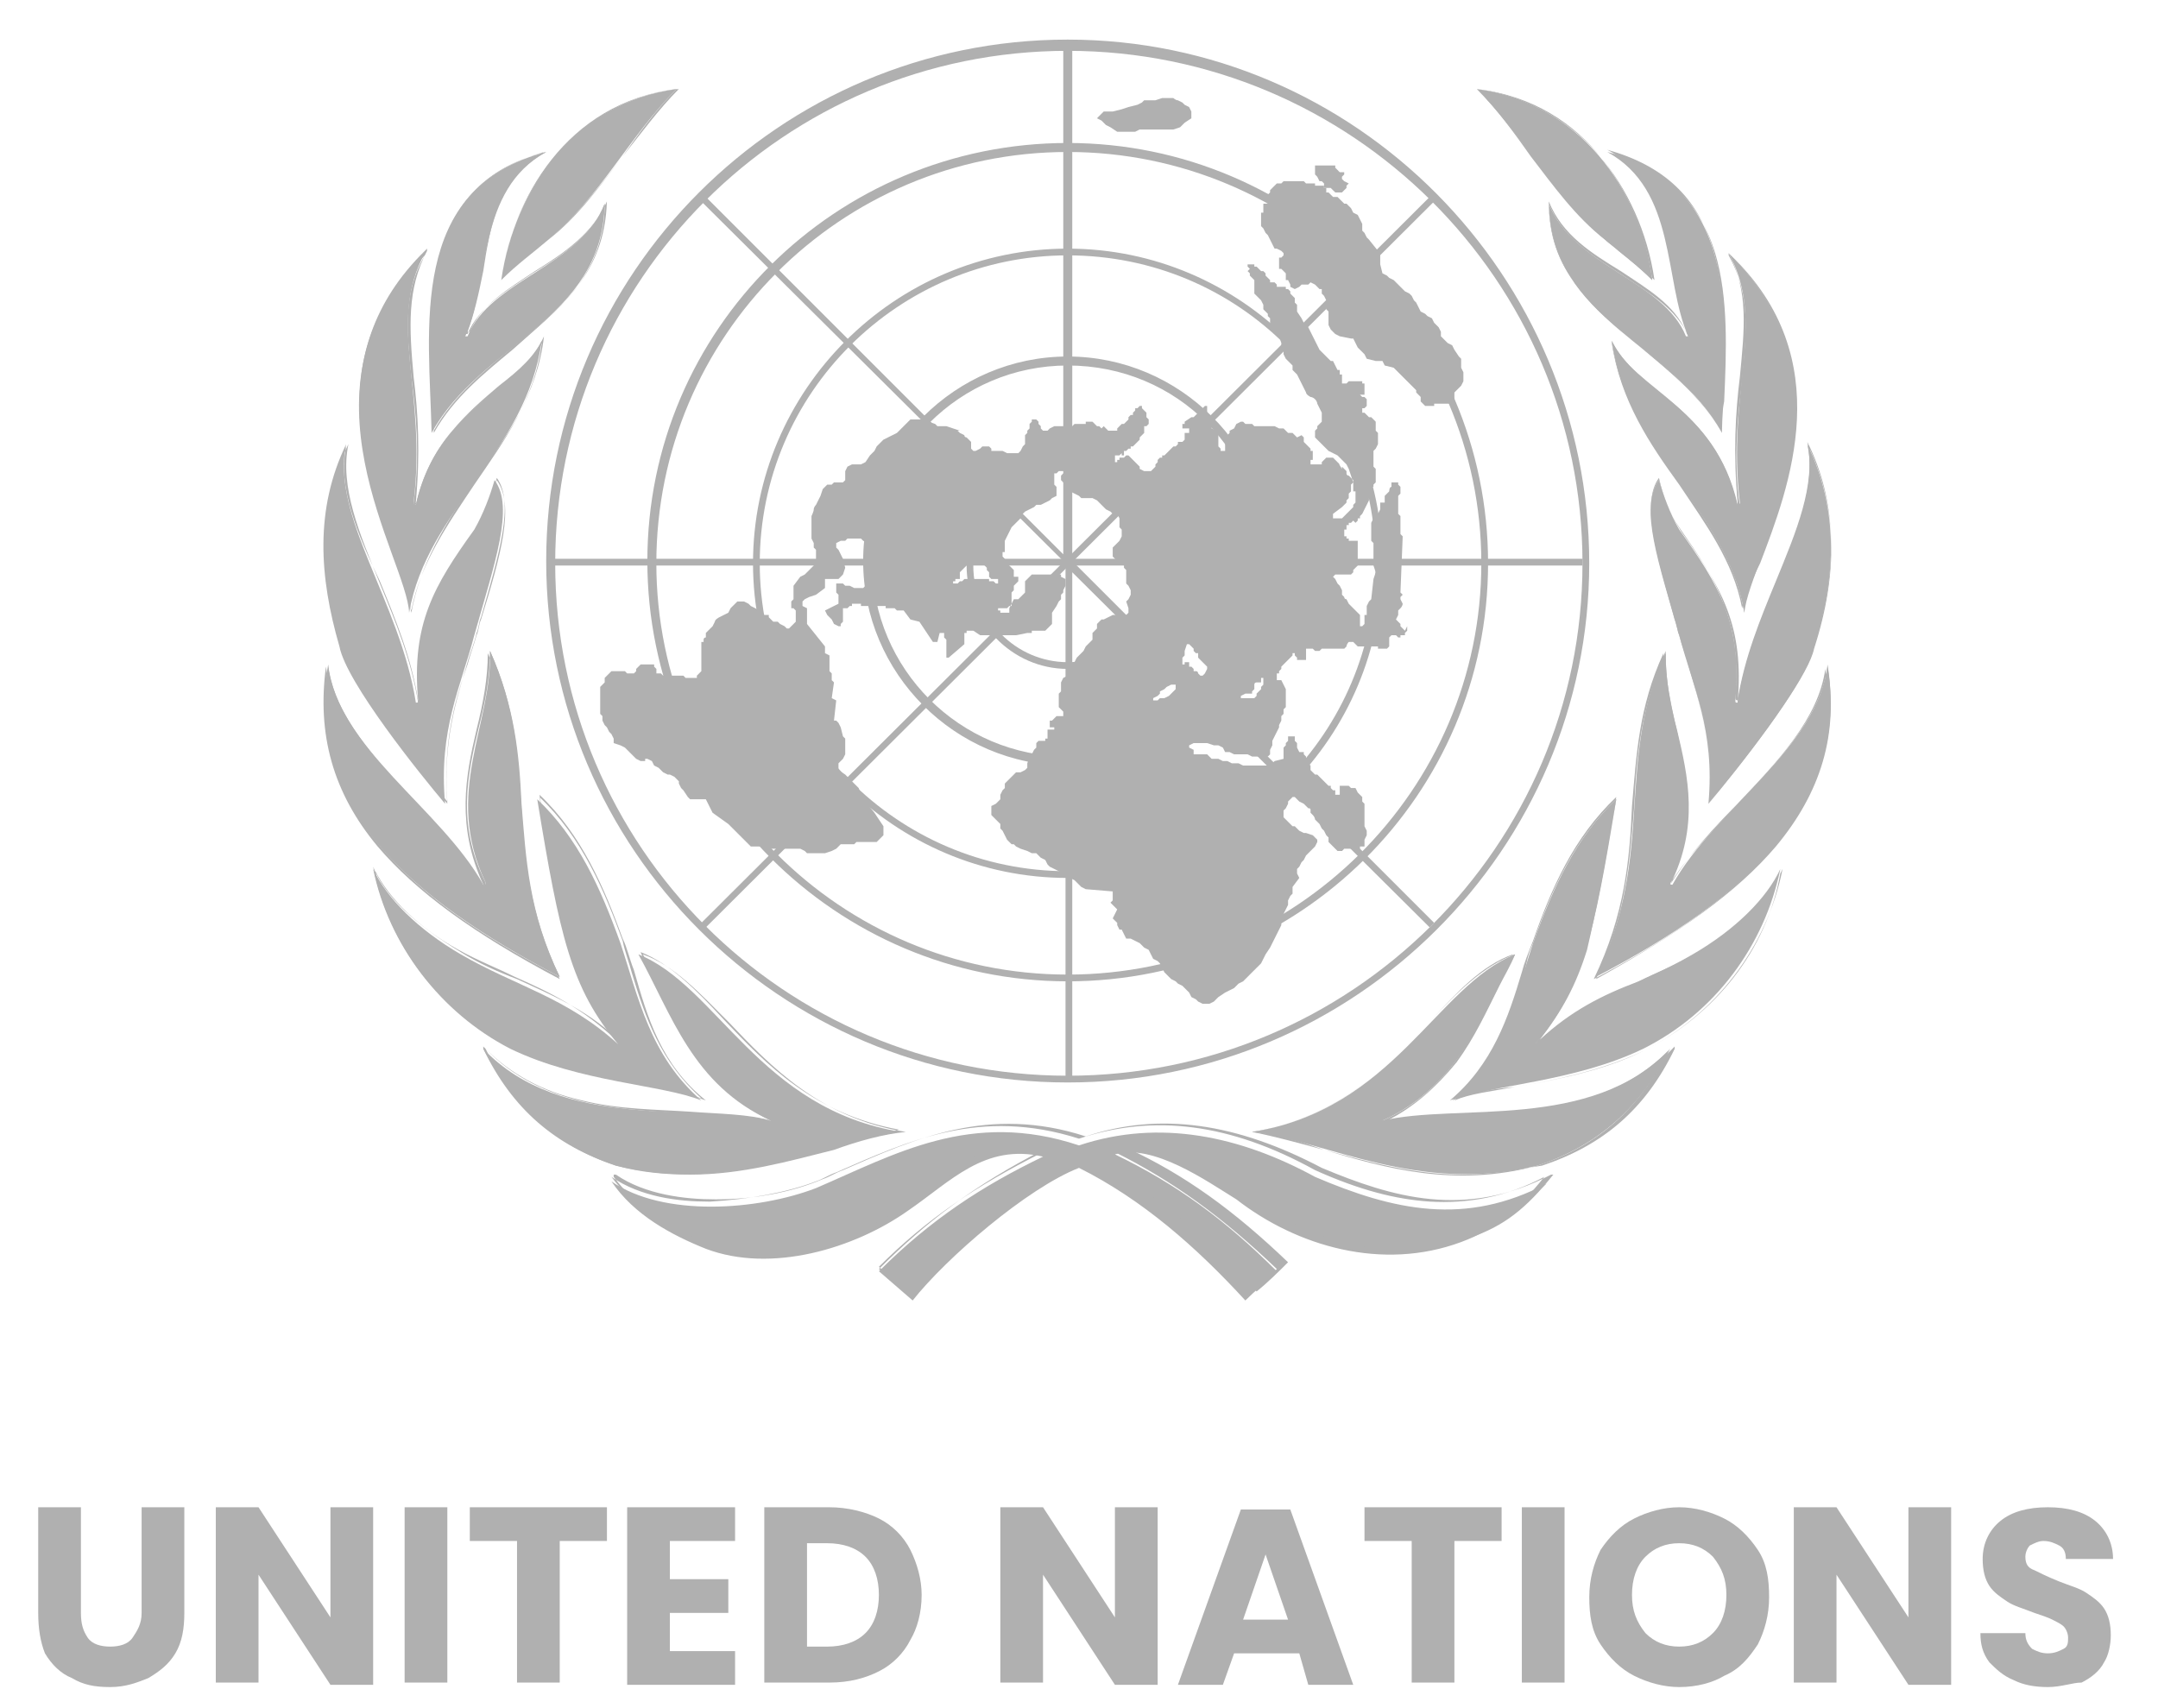 <svg width="48" height="38" viewBox="0 0 48 38" fill="none" xmlns="http://www.w3.org/2000/svg">
<g clip-path="url(#clip0_487_1845)">
<path fill-rule="evenodd" clip-rule="evenodd" d="M15.049 1.981C13.999 3.031 13.349 4.381 12.199 5.331C11.849 5.631 11.499 5.881 11.149 6.231C11.449 4.181 12.799 2.281 15.049 1.981Z" fill="#B0B0B0"/>
<path d="M11.149 6.231C11.299 5.131 11.749 4.181 12.399 3.431C13.099 2.631 14.049 2.081 15.099 1.981C14.649 2.431 14.249 2.981 13.849 3.481C13.349 4.131 12.849 4.831 12.199 5.331C12.099 5.431 11.999 5.481 11.899 5.581C11.649 5.781 11.399 5.981 11.149 6.231ZM15.049 1.981C12.599 2.281 11.399 4.431 11.149 6.231C11.399 5.981 11.649 5.781 11.899 5.581C11.999 5.481 12.099 5.431 12.199 5.331C12.849 4.781 13.349 4.131 13.849 3.481C14.199 2.981 14.599 2.431 15.049 1.981Z" fill="#B0B0B0"/>
<path fill-rule="evenodd" clip-rule="evenodd" d="M32.85 1.981C33.9 3.031 34.55 4.381 35.7 5.331C36.05 5.631 36.4 5.881 36.75 6.231C36.5 4.181 35.1 2.281 32.85 1.981Z" fill="#B0B0B0"/>
<path d="M36.8 6.231C36.55 5.981 36.3 5.781 36.05 5.581C35.95 5.481 35.85 5.431 35.75 5.331C35.1 4.781 34.6 4.131 34.1 3.481C33.7 2.981 33.35 2.431 32.85 1.981C33.9 2.131 34.85 2.631 35.55 3.431C36.2 4.181 36.65 5.181 36.8 6.231ZM32.85 1.981C33.3 2.431 33.7 2.981 34.05 3.481C34.55 4.131 35.05 4.831 35.7 5.331C35.8 5.431 35.9 5.481 36 5.581C36.25 5.781 36.5 5.981 36.75 6.231C36.5 4.431 35.35 2.281 32.85 1.981Z" fill="#B0B0B0"/>
<path fill-rule="evenodd" clip-rule="evenodd" d="M12.15 3.381C10.6 4.231 10.9 6.231 10.35 7.481H10.4C10.9 6.231 12.9 5.931 13.45 4.531C13.4 7.131 10.7 7.631 9.6 9.631C9.55 7.331 9.05 4.181 12.15 3.381Z" fill="#B0B0B0"/>
<path d="M9.649 9.631C9.649 9.381 9.649 9.131 9.599 8.881C9.549 7.781 9.499 6.581 9.799 5.581C10.149 4.431 10.899 3.681 12.149 3.381H12.199H12.149C11.099 3.931 10.899 5.031 10.699 6.081C10.599 6.581 10.499 7.031 10.349 7.431H10.399C10.649 6.831 11.249 6.481 11.849 6.081C12.499 5.681 13.199 5.231 13.449 4.531V4.481V4.531C13.449 5.231 13.249 5.831 12.799 6.431C12.399 6.931 11.899 7.331 11.399 7.781C10.799 8.281 10.099 8.831 9.649 9.631ZM12.099 3.381C10.899 3.731 10.149 4.431 9.799 5.581C9.499 6.581 9.549 7.831 9.599 8.881C9.599 9.131 9.599 9.381 9.649 9.581C10.099 8.781 10.799 8.231 11.449 7.681C12.499 6.831 13.449 6.081 13.499 4.481C13.199 5.181 12.549 5.631 11.899 6.031C11.299 6.431 10.699 6.781 10.449 7.381H10.399C10.549 6.981 10.649 6.531 10.749 6.031C10.899 5.031 11.099 3.931 12.099 3.381Z" fill="#B0B0B0"/>
<path fill-rule="evenodd" clip-rule="evenodd" d="M35.75 3.381C37.3 4.231 37 6.231 37.55 7.481H37.5C37 6.231 35 5.931 34.45 4.531C34.5 7.131 37.2 7.631 38.3 9.631C38.35 7.331 38.85 4.181 35.75 3.381Z" fill="#B0B0B0"/>
<path d="M38.3 9.631C37.85 8.831 37.15 8.231 36.5 7.731C36 7.331 35.5 6.881 35.1 6.381C34.65 5.831 34.45 5.231 34.45 4.481V4.431V4.481C34.75 5.231 35.4 5.631 36.05 6.031C36.65 6.431 37.25 6.781 37.5 7.381H37.55C37.4 6.981 37.3 6.531 37.2 6.031C37 4.981 36.8 3.881 35.75 3.331H35.7H35.75C37 3.681 37.75 4.381 38.1 5.531C38.4 6.531 38.35 7.781 38.3 8.831C38.3 9.131 38.3 9.381 38.3 9.631ZM34.45 4.531C34.5 6.081 35.45 6.881 36.5 7.731C37.15 8.281 37.85 8.831 38.3 9.631C38.3 9.381 38.3 9.181 38.35 8.931C38.4 7.831 38.45 6.631 38.15 5.631C37.8 4.481 37.05 3.781 35.85 3.431C36.85 3.981 37.05 5.081 37.25 6.131C37.35 6.631 37.45 7.081 37.6 7.481H37.55C37.3 6.881 36.7 6.531 36.1 6.131C35.4 5.681 34.75 5.281 34.45 4.531Z" fill="#B0B0B0"/>
<path fill-rule="evenodd" clip-rule="evenodd" d="M9.45 5.631C8.6 7.181 9.5 8.681 9.2 11.181C9.2 11.181 9.2 11.231 9.25 11.231C9.75 9.031 11.55 8.681 12.05 7.581C11.7 10.081 9.5 11.331 9.1 13.631C9.05 12.431 6.4 8.581 9.45 5.631Z" fill="#B0B0B0"/>
<path d="M9.149 13.631C9.1 13.331 8.999 12.931 8.8 12.431C8.149 10.731 7.099 7.881 9.45 5.581L9.499 5.531V5.581C9.05 6.431 9.1 7.281 9.2 8.381C9.3 9.181 9.35 10.081 9.249 11.181C9.249 11.181 9.249 11.231 9.3 11.181C9.6 9.831 10.399 9.181 11.1 8.581C11.55 8.231 11.899 7.931 12.1 7.481V7.431V7.481C11.95 8.781 11.249 9.781 10.55 10.681C9.899 11.681 9.35 12.531 9.149 13.631ZM9.45 5.681C7.099 7.981 8.2 10.781 8.8 12.481C8.95 12.931 9.1 13.331 9.149 13.581C9.35 12.531 9.95 11.681 10.55 10.781C11.2 9.831 11.899 8.881 12.05 7.631C11.85 8.031 11.499 8.331 11.05 8.681C10.35 9.231 9.55 9.881 9.249 11.231C9.2 11.231 9.2 11.231 9.2 11.181C9.35 10.081 9.249 9.181 9.149 8.381C9.05 7.381 8.95 6.531 9.45 5.681Z" fill="#B0B0B0"/>
<path fill-rule="evenodd" clip-rule="evenodd" d="M38.45 5.631C39.3 7.181 38.4 8.681 38.7 11.181C38.7 11.181 38.7 11.231 38.65 11.231C38.15 9.031 36.35 8.681 35.85 7.581C36.2 10.081 38.4 11.331 38.8 13.631C38.9 12.431 41.5 8.581 38.45 5.631Z" fill="#B0B0B0"/>
<path d="M38.8 13.631C38.6 12.481 38 11.681 37.4 10.781C36.75 9.831 36.05 8.881 35.85 7.581V7.531V7.581C36.05 7.981 36.4 8.331 36.85 8.681C37.55 9.231 38.35 9.881 38.65 11.281C38.7 11.281 38.7 11.281 38.7 11.281C38.55 10.181 38.65 9.281 38.75 8.481C38.85 7.431 38.95 6.581 38.45 5.681V5.631L38.5 5.681C40.9 7.981 39.8 10.831 39.15 12.531C38.95 12.931 38.8 13.331 38.8 13.631ZM35.85 7.631C36.05 8.931 36.7 9.881 37.35 10.781C37.95 11.681 38.55 12.481 38.75 13.531C38.8 13.281 38.9 12.881 39.1 12.431C39.75 10.731 40.8 7.931 38.45 5.631C38.9 6.481 38.8 7.331 38.7 8.381C38.6 9.181 38.55 10.081 38.65 11.181C38.65 11.181 38.65 11.231 38.6 11.231C38.3 9.881 37.5 9.231 36.8 8.681C36.4 8.331 36.05 8.031 35.85 7.631Z" fill="#B0B0B0"/>
<path fill-rule="evenodd" clip-rule="evenodd" d="M7.7 9.881C7.35 11.481 8.9 13.381 9.25 15.631C9.3 15.631 9.3 15.631 9.3 15.581C9.15 13.881 9.65 13.031 10.55 11.781C10.75 11.431 10.9 11.031 11 10.681C11.45 11.281 11 12.531 10.55 14.131C10.25 15.281 9.75 16.231 9.9 17.881C9.35 17.231 7.7 15.181 7.55 14.381C7.1 12.831 7 11.331 7.7 9.881Z" fill="#B0B0B0"/>
<path d="M9.95 17.881C8.5 16.131 7.7 14.881 7.6 14.381C7.05 12.681 7.1 11.181 7.75 9.881V9.831V9.881C7.55 10.831 8 11.881 8.45 12.981C8.8 13.831 9.15 14.681 9.3 15.631C9.3 15.631 9.35 15.631 9.35 15.581C9.3 14.781 9.35 14.131 9.6 13.531C9.8 12.931 10.15 12.431 10.6 11.781C10.8 11.431 10.9 11.081 11.05 10.681C11.45 11.231 11.15 12.331 10.7 13.781C10.65 13.881 10.65 14.031 10.6 14.131C10.55 14.331 10.45 14.581 10.4 14.781C10.1 15.631 9.85 16.531 9.95 17.881ZM7.7 9.931C7.1 11.231 7.05 12.681 7.6 14.381C7.7 14.931 8.55 16.131 9.95 17.831C9.85 16.481 10.15 15.581 10.4 14.731C10.45 14.531 10.55 14.331 10.6 14.081C10.65 13.981 10.65 13.831 10.7 13.731C11.1 12.331 11.45 11.181 11.05 10.631C10.95 11.081 10.8 11.431 10.6 11.731C9.7 13.031 9.25 13.831 9.35 15.531C9.35 15.581 9.3 15.581 9.3 15.581C9.15 14.631 8.8 13.781 8.45 12.931C7.95 11.881 7.5 10.831 7.7 9.931Z" fill="#B0B0B0"/>
<path fill-rule="evenodd" clip-rule="evenodd" d="M40.2 9.881C40.55 11.481 39 13.381 38.65 15.631C38.6 15.631 38.6 15.631 38.6 15.581C38.75 13.881 38.25 13.031 37.35 11.781C37.15 11.431 37 11.031 36.9 10.681C36.45 11.281 36.9 12.531 37.35 14.131C37.65 15.281 38.15 16.231 38 17.881C38.55 17.231 40.2 15.181 40.35 14.381C40.85 12.831 40.9 11.331 40.2 9.881Z" fill="#B0B0B0"/>
<path d="M38 17.881C38.1 16.531 37.8 15.631 37.55 14.731C37.5 14.531 37.4 14.331 37.35 14.081C37.3 13.981 37.3 13.831 37.25 13.731C36.85 12.281 36.5 11.181 36.9 10.631C37 11.081 37.15 11.431 37.35 11.731C37.8 12.381 38.15 12.881 38.35 13.481C38.6 14.081 38.65 14.731 38.6 15.531C38.6 15.531 38.6 15.581 38.65 15.581C38.8 14.631 39.15 13.781 39.5 12.931C39.95 11.831 40.4 10.781 40.2 9.831V9.781V9.831C40.85 11.131 40.9 12.631 40.35 14.331C40.25 14.881 39.4 16.131 38 17.881ZM36.9 10.681C36.5 11.231 36.85 12.331 37.25 13.781C37.3 13.881 37.3 14.031 37.35 14.131C37.4 14.331 37.5 14.581 37.55 14.781C37.8 15.631 38.1 16.531 38 17.881C39.4 16.181 40.25 14.931 40.35 14.431C40.9 12.731 40.85 11.281 40.25 9.981C40.4 10.881 40 11.931 39.55 13.031C39.2 13.881 38.85 14.731 38.7 15.681C38.7 15.681 38.65 15.681 38.65 15.631C38.8 13.931 38.3 13.081 37.4 11.831C37.15 11.431 37 11.081 36.9 10.681Z" fill="#B0B0B0"/>
<path fill-rule="evenodd" clip-rule="evenodd" d="M7.3 14.781C7.5 16.631 9.8 17.981 10.75 19.681C10.8 19.681 10.8 19.681 10.8 19.631C9.85 17.631 10.95 16.131 10.9 14.481C12.05 17.031 11.1 18.931 12.45 21.731C9.1 19.981 6.75 17.931 7.3 14.781Z" fill="#B0B0B0"/>
<path d="M12.45 21.781C10.55 20.781 9.25 19.831 8.4 18.831C7.4 17.631 7.05 16.331 7.25 14.831V14.781V14.831C7.4 15.931 8.3 16.931 9.2 17.831C9.75 18.431 10.35 19.031 10.75 19.681C10.15 18.381 10.35 17.281 10.6 16.231C10.75 15.631 10.85 15.081 10.85 14.531V14.481V14.531C11.4 15.781 11.5 16.831 11.55 17.931C11.65 19.081 11.75 20.281 12.45 21.781ZM7.3 14.831C6.75 18.281 9.75 20.331 12.45 21.731C11.75 20.281 11.7 19.081 11.6 17.881C11.55 16.781 11.45 15.731 10.9 14.481C10.9 15.081 10.8 15.581 10.65 16.181C10.4 17.231 10.15 18.331 10.8 19.631V19.681C10.8 19.681 10.8 19.681 10.75 19.681C10.35 19.031 9.8 18.431 9.2 17.831C8.35 16.881 7.45 15.931 7.3 14.831Z" fill="#B0B0B0"/>
<path fill-rule="evenodd" clip-rule="evenodd" d="M40.65 14.781C40.45 16.631 38.15 17.981 37.2 19.681C37.15 19.681 37.15 19.681 37.15 19.631C38.099 17.631 36.999 16.131 37.05 14.481C35.9 17.031 36.849 18.931 35.499 21.731C38.849 19.981 41.15 17.931 40.65 14.781Z" fill="#B0B0B0"/>
<path d="M35.5 21.781C36.2 20.281 36.25 19.081 36.35 17.931C36.4 16.831 36.5 15.731 37.05 14.531V14.481V14.531C37.05 15.131 37.15 15.681 37.3 16.231C37.55 17.281 37.8 18.381 37.15 19.681C37.55 19.031 38.1 18.431 38.7 17.831C39.6 16.881 40.5 15.931 40.65 14.831V14.781V14.831C40.9 16.331 40.5 17.631 39.5 18.831C38.65 19.831 37.4 20.731 35.5 21.781ZM37 14.531C36.45 15.731 36.4 16.781 36.3 17.931C36.25 19.081 36.15 20.331 35.45 21.781C38.1 20.381 41.1 18.331 40.6 14.881C40.45 15.981 39.55 16.931 38.65 17.881C38.1 18.481 37.5 19.081 37.1 19.731C37.1 19.731 37.1 19.731 37.05 19.731C37.05 19.731 37.05 19.731 37.05 19.681C37.65 18.381 37.45 17.281 37.2 16.231C37.15 15.631 37 15.081 37 14.531Z" fill="#B0B0B0"/>
<path fill-rule="evenodd" clip-rule="evenodd" d="M8.3 19.331C8.6 19.981 9.3 20.681 10.25 21.231C11.45 21.931 12.6 22.181 13.75 23.231C12.7 21.981 12.45 20.831 11.95 17.781C12.85 18.631 13.35 19.731 13.8 20.981C14.2 22.181 14.45 23.481 15.6 24.481C14.75 24.131 12.9 24.081 11.35 23.331C9.8 22.531 8.65 21.031 8.3 19.331Z" fill="#B0B0B0"/>
<path d="M15.7 24.481C15.3 24.331 14.85 24.231 14.25 24.131C13.4 23.981 12.35 23.781 11.4 23.331C9.8 22.531 8.65 21.031 8.3 19.281V19.231V19.281C8.55 19.931 9.25 20.581 10.25 21.181C10.65 21.431 11.1 21.631 11.5 21.781C12.25 22.131 13 22.431 13.7 23.081C13.2 22.481 12.9 21.881 12.65 21.081C12.4 20.281 12.25 19.281 12 17.681C12.95 18.581 13.45 19.781 13.85 20.881C13.95 21.081 14 21.331 14.1 21.581C14.4 22.631 14.7 23.681 15.7 24.481ZM8.35 19.381C8.7 21.081 9.85 22.581 11.4 23.331C12.3 23.781 13.4 23.981 14.25 24.131C14.8 24.231 15.25 24.331 15.6 24.431C14.7 23.631 14.35 22.631 14.05 21.631C14 21.431 13.9 21.181 13.85 20.931C13.45 19.831 12.95 18.631 12 17.731C12.5 20.831 12.7 21.881 13.75 23.131L13.8 23.231L13.7 23.131C12.95 22.431 12.25 22.081 11.45 21.731C11.05 21.531 10.65 21.381 10.2 21.131C9.3 20.631 8.65 19.981 8.35 19.381Z" fill="#B0B0B0"/>
<path fill-rule="evenodd" clip-rule="evenodd" d="M39.6 19.331C39.3 19.981 38.6 20.681 37.65 21.231C36.45 21.931 35.3 22.181 34.15 23.231C35.2 21.981 35.45 20.831 35.95 17.781C35.05 18.631 34.55 19.731 34.1 20.981C33.7 22.181 33.45 23.481 32.3 24.481C33.15 24.131 35 24.081 36.55 23.331C38.15 22.531 39.25 21.031 39.6 19.331Z" fill="#B0B0B0"/>
<path d="M32.249 24.481C33.2 23.681 33.55 22.631 33.849 21.631C33.9 21.431 33.999 21.181 34.099 20.931C34.499 19.781 34.999 18.631 35.95 17.731C35.7 19.281 35.499 20.281 35.3 21.131C35.05 21.931 34.749 22.481 34.249 23.131C34.95 22.481 35.65 22.131 36.45 21.831C36.849 21.631 37.249 21.481 37.7 21.231C38.7 20.681 39.349 19.981 39.65 19.331V19.281V19.331C39.3 21.081 38.15 22.581 36.55 23.381C35.65 23.831 34.55 24.031 33.7 24.181C33.099 24.231 32.599 24.331 32.249 24.481ZM35.95 17.781C34.999 18.681 34.499 19.831 34.099 20.981C33.999 21.181 33.95 21.431 33.9 21.681C33.599 22.681 33.249 23.681 32.349 24.481C32.7 24.331 33.15 24.281 33.7 24.181C34.55 24.031 35.599 23.831 36.55 23.381C38.15 22.581 39.3 21.131 39.599 19.431C39.3 20.081 38.65 20.731 37.65 21.281C37.249 21.531 36.8 21.731 36.4 21.881C35.599 22.231 34.9 22.581 34.15 23.281L34.05 23.381L34.099 23.281C35.2 21.931 35.4 20.881 35.95 17.781Z" fill="#B0B0B0"/>
<path fill-rule="evenodd" clip-rule="evenodd" d="M10.749 23.331C12.499 25.181 15.499 24.531 17.149 24.931C15.399 24.131 14.95 22.581 14.2 21.231C15.95 21.931 16.899 24.681 20.049 25.181C18.399 25.381 16.349 26.581 13.7 25.931C12.35 25.481 11.45 24.631 10.749 23.331Z" fill="#B0B0B0"/>
<path d="M15.35 26.131C14.8 26.131 14.249 26.081 13.7 25.931C12.35 25.481 11.399 24.681 10.749 23.331V23.281L10.8 23.331C12.05 24.631 13.8 24.681 15.399 24.781C16.049 24.831 16.649 24.831 17.149 24.931C16.549 24.631 15.999 24.231 15.6 23.631C15.2 23.131 14.899 22.531 14.649 21.931C14.55 21.681 14.399 21.431 14.3 21.231C14.999 21.481 15.55 22.081 16.2 22.731C17.149 23.731 18.25 24.881 20.149 25.181H20.2H20.149C19.649 25.231 19.099 25.381 18.549 25.581C17.549 25.831 16.5 26.131 15.35 26.131ZM10.8 23.331C11.45 24.631 12.399 25.431 13.7 25.881C15.55 26.381 17.099 25.931 18.45 25.531C19 25.381 19.549 25.231 20 25.131C18.099 24.781 17.049 23.681 16.099 22.681C15.499 22.031 14.899 21.431 14.249 21.181C14.35 21.431 14.499 21.631 14.6 21.881C15.149 23.031 15.749 24.231 17.149 24.881L17.2 24.931H17.149C16.649 24.781 15.999 24.781 15.35 24.731C14.6 24.681 13.749 24.681 12.95 24.481C12.05 24.281 11.35 23.881 10.8 23.331Z" fill="#B0B0B0"/>
<path fill-rule="evenodd" clip-rule="evenodd" d="M37.15 23.331C35.4 25.181 32.4 24.531 30.75 24.931C32.5 24.131 32.95 22.581 33.7 21.231C31.95 21.931 31 24.681 27.85 25.181C29.5 25.381 31.55 26.581 34.2 25.931C35.55 25.481 36.5 24.631 37.15 23.331Z" fill="#B0B0B0"/>
<path d="M32.55 26.131C31.4 26.131 30.4 25.831 29.45 25.581C28.9 25.431 28.35 25.281 27.85 25.181H27.8H27.85C29.75 24.881 30.85 23.731 31.8 22.731C32.4 22.081 33 21.481 33.7 21.231C33.6 21.481 33.45 21.731 33.35 21.931C33.05 22.531 32.8 23.081 32.4 23.631C31.95 24.181 31.45 24.631 30.85 24.931C31.35 24.831 31.95 24.781 32.6 24.781C34.2 24.731 35.95 24.631 37.2 23.331L37.25 23.281V23.331C36.6 24.681 35.65 25.481 34.3 25.931C33.65 26.031 33.1 26.131 32.55 26.131ZM27.9 25.181C28.4 25.231 28.9 25.381 29.45 25.581C30.8 25.981 32.35 26.431 34.2 25.931C35.55 25.481 36.45 24.681 37.1 23.381C36.55 23.931 35.85 24.331 34.95 24.531C34.15 24.731 33.3 24.781 32.55 24.781C31.9 24.831 31.25 24.831 30.75 24.981H30.7L30.75 24.931C32.2 24.281 32.75 23.081 33.3 21.931C33.4 21.681 33.55 21.481 33.65 21.231C32.95 21.481 32.4 22.081 31.8 22.731C30.85 23.731 29.8 24.831 27.9 25.181Z" fill="#B0B0B0"/>
<path fill-rule="evenodd" clip-rule="evenodd" d="M32.5 27.631C30.75 28.281 28.85 27.731 27.5 26.681C26.85 26.281 25.65 25.431 24.8 25.681C26.15 26.331 27.25 27.131 28.4 28.281C28.2 28.481 27.9 28.731 27.7 28.931C26.6 27.731 25.4 26.681 24 25.981C22.85 26.431 21.05 27.981 20.3 28.931L19.55 28.281C20.7 27.131 21.85 26.381 23.2 25.731C21.9 25.431 21.15 26.281 20.2 26.931C19 27.781 17.15 28.331 15.7 27.781C14.95 27.481 14.1 27.031 13.6 26.281C14.75 27.081 16.85 26.931 18.15 26.431C19.9 25.681 21.6 24.681 24 25.481C25.8 24.881 27.6 25.281 29.25 26.181C31 26.931 32.6 27.281 34.4 26.331C33.75 26.931 33.3 27.331 32.5 27.631Z" fill="#B0B0B0"/>
<path d="M20.3 28.881L19.55 28.181C20.6 27.131 21.7 26.381 23.2 25.631C22.15 25.381 21.45 25.881 20.75 26.431C20.6 26.581 20.4 26.681 20.25 26.831C19.6 27.281 18.85 27.631 18.1 27.781C17.25 27.981 16.4 27.931 15.75 27.681C14.75 27.281 14.1 26.781 13.65 26.181V26.131H13.7C14.35 26.581 15.25 26.681 15.9 26.681C15.9 26.681 15.9 26.681 15.95 26.681C16.75 26.681 17.6 26.531 18.3 26.231C18.45 26.181 18.6 26.081 18.75 26.031C20.35 25.331 22 24.581 24.15 25.281C25.8 24.731 27.5 24.981 29.4 25.981C30.95 26.631 32.6 27.131 34.5 26.131H34.55C33.95 26.881 33.45 27.281 32.7 27.531C31.85 27.831 30.95 27.881 30.05 27.681C29.2 27.481 28.4 27.081 27.7 26.531C27.65 26.531 27.65 26.481 27.6 26.481C26.95 26.031 25.85 25.331 25.05 25.531C26.35 26.131 27.45 26.931 28.65 28.081C28.45 28.281 28.2 28.531 27.95 28.731C26.7 27.381 25.5 26.381 24.25 25.781C22.85 26.381 21.05 27.931 20.3 28.881ZM19.55 28.231L20.3 28.881C20.7 28.381 21.3 27.781 22 27.231C22.75 26.631 23.45 26.131 24 25.931C25.25 26.531 26.45 27.481 27.7 28.881C27.95 28.681 28.2 28.431 28.4 28.231C27.2 27.081 26.1 26.281 24.8 25.631C25.6 25.381 26.7 26.131 27.4 26.581C27.45 26.631 27.45 26.631 27.5 26.631C29.05 27.831 30.95 28.181 32.5 27.581C33.25 27.331 33.75 26.931 34.35 26.181C33.5 26.631 32.65 26.781 31.8 26.731C31.05 26.681 30.25 26.481 29.25 26.031C27.35 24.981 25.65 24.781 24 25.331C21.8 24.631 20.2 25.381 18.6 26.081C18.45 26.131 18.3 26.231 18.15 26.281C17.5 26.531 16.65 26.681 15.8 26.731C15.8 26.731 15.8 26.731 15.75 26.731C15.1 26.731 14.25 26.631 13.6 26.181C14.05 26.781 14.75 27.281 15.7 27.631C17.15 28.231 19.05 27.581 20.2 26.781C20.4 26.681 20.55 26.531 20.7 26.381C21.45 25.831 22.1 25.331 23.2 25.581C21.65 26.381 20.6 27.181 19.55 28.231Z" fill="#B0B0B0"/>
<path d="M23.749 24.081C17.349 24.081 12.149 18.881 12.149 12.481C12.149 6.081 17.349 0.881 23.749 0.881C30.149 0.881 35.349 6.131 35.349 12.531C35.349 18.881 30.149 24.081 23.749 24.081ZM23.749 1.131C17.449 1.131 12.349 6.231 12.349 12.531C12.349 18.831 17.449 23.931 23.749 23.931C30.049 23.931 35.199 18.831 35.199 12.531C35.199 6.231 30.049 1.131 23.749 1.131ZM23.749 21.831C18.599 21.831 14.399 17.631 14.399 12.481C14.399 7.331 18.599 3.181 23.749 3.181C28.899 3.181 33.099 7.381 33.099 12.531C33.099 17.681 28.899 21.831 23.749 21.831ZM23.749 3.381C18.699 3.381 14.599 7.481 14.599 12.531C14.599 17.581 18.699 21.681 23.749 21.681C28.799 21.681 32.949 17.581 32.949 12.531C32.949 7.481 28.799 3.381 23.749 3.381ZM23.749 19.531C19.899 19.531 16.749 16.381 16.749 12.531C16.749 8.681 19.899 5.531 23.749 5.531C27.599 5.531 30.749 8.681 30.749 12.531C30.749 16.381 27.649 19.531 23.749 19.531ZM23.749 5.681C19.999 5.681 16.899 8.731 16.899 12.531C16.899 16.281 19.949 19.381 23.749 19.381C27.549 19.381 30.599 16.281 30.599 12.531C30.599 8.731 27.549 5.681 23.749 5.681ZM23.749 17.031C21.249 17.031 19.199 14.981 19.199 12.481C19.199 9.981 21.249 7.931 23.749 7.931C26.249 7.931 28.299 9.981 28.299 12.481C28.299 14.981 26.249 17.031 23.749 17.031ZM23.749 8.131C21.349 8.131 19.399 10.081 19.399 12.481C19.399 14.881 21.349 16.831 23.749 16.831C26.149 16.831 28.099 14.881 28.099 12.481C28.099 10.081 26.199 8.131 23.749 8.131Z" fill="#B0B0B0"/>
<path d="M23.75 14.881C22.5 14.881 21.5 13.831 21.5 12.581C21.5 11.331 22.5 10.281 23.75 10.281C25 10.281 26 11.331 26 12.581C26 13.831 25 14.881 23.75 14.881ZM23.75 10.431C22.599 10.431 21.649 11.381 21.649 12.581C21.649 13.781 22.599 14.731 23.75 14.731C24.899 14.731 25.849 13.781 25.849 12.581C25.849 11.381 24.899 10.431 23.75 10.431Z" fill="#B0B0B0"/>
<path d="M23.85 23.981H23.7V12.531L15.6 4.481L15.7 4.381L23.65 12.331V1.081H23.85V12.481L31.9 20.531L31.8 20.631L23.85 12.731V23.981Z" fill="#B0B0B0"/>
<path d="M35.2 12.431H12.3V12.581H35.2V12.431Z" fill="#B0B0B0"/>
<path d="M31.8 4.381L15.6 20.531L15.7 20.631L31.9 4.481L31.8 4.381Z" fill="#B0B0B0"/>
<path fill-rule="evenodd" clip-rule="evenodd" d="M14.1 14.981H13.95L13.9 14.931H13.8H13.7H13.6L13.55 14.981L13.5 15.031L13.45 15.081V15.181L13.4 15.231L13.35 15.281V15.381V15.481V15.581V15.681V15.781V15.881L13.4 15.931V16.031L13.45 16.131L13.5 16.181L13.55 16.281L13.6 16.331L13.65 16.431V16.531L13.8 16.581L13.9 16.631L14 16.731L14.05 16.781L14.1 16.831L14.15 16.881L14.25 16.931H14.35V16.881H14.4L14.5 16.931L14.55 17.031L14.65 17.081L14.7 17.131L14.75 17.181L14.85 17.231H14.9L15 17.281L15.05 17.331L15.1 17.381V17.431L15.15 17.531L15.2 17.581L15.3 17.731L15.35 17.781H15.7L15.85 18.081L16.2 18.331L16.7 18.831H16.95L17.05 18.881H17.8L17.9 18.931L17.95 18.981H18.05H18.15H18.35L18.5 18.931L18.6 18.881L18.65 18.831L18.7 18.781H18.8H19L19.05 18.731H19.25H19.5L19.65 18.581V18.381L19.45 18.081L19.25 17.831L19.15 17.681L19.1 17.531L18.95 17.381L18.8 17.231L18.65 17.131V16.981L18.75 16.881L18.8 16.781V16.681V16.531V16.431L18.75 16.381L18.7 16.181L18.65 16.081L18.6 16.031H18.55L18.6 15.581L18.5 15.531L18.55 15.181L18.5 15.131V14.981L18.45 14.931V14.581L18.35 14.531V14.381L17.95 13.881V13.531L17.85 13.481V13.381L17.9 13.331L18 13.281L18.15 13.231L18.35 13.081V12.881H18.65L18.75 12.781L18.8 12.631L18.75 12.431L18.7 12.331L18.65 12.231L18.6 12.181V12.081L18.7 12.031H18.8L18.85 11.981H19.15L19.2 12.031L19.3 12.081L19.35 12.231V12.431L19.3 12.481V12.831L19.35 12.931L19.3 12.981L19.2 13.081H19L18.9 13.031H18.8L18.75 12.981H18.6V13.181L18.65 13.231V13.431L18.55 13.481L18.45 13.531L18.35 13.581L18.4 13.681L18.5 13.781L18.55 13.881L18.65 13.931H18.7V13.881L18.75 13.831V13.731V13.531H18.85L18.9 13.481H18.95V13.431H19.15V13.481H19.35H19.4H19.5H19.6H19.7V13.531H19.9L19.95 13.581H20.1L20.25 13.781L20.45 13.831L20.75 14.281H20.85L20.9 14.081H21V14.181L21.05 14.231V14.631H21.1L21.45 14.331V14.081H21.5V14.031H21.65L21.8 14.131H22H22.15H22.3H22.5H22.6L22.85 14.081H22.95V14.031H23.25L23.4 13.881V13.731V13.631L23.5 13.481L23.55 13.381L23.6 13.331V13.231L23.65 13.181V13.131L23.7 13.031V12.881L23.6 12.831V12.781H22.95L22.8 12.931V13.181L22.65 13.331H22.55L22.5 13.431L22.45 13.531V13.631H22.25V13.581H22.2V13.531H22.4L22.45 13.481H22.5V13.381V13.281V13.181L22.55 13.131V13.031L22.6 12.981L22.65 12.931V12.831H22.55V12.781V12.681L22.4 12.531L22.35 12.431L22.3 12.381V12.281H22.35V12.031L22.4 11.931L22.45 11.831L22.5 11.731L22.6 11.631L22.7 11.531L22.75 11.431L22.8 11.381L22.9 11.331L23 11.281L23.05 11.231H23.15L23.25 11.181L23.35 11.131L23.4 11.081L23.5 11.031V10.981V10.931V10.881V10.831L23.45 10.781V10.531H23.5L23.55 10.481H23.7V10.581H23.65L23.7 10.531H23.65L23.6 10.581V10.631V10.681L23.65 10.731L23.7 10.781L23.75 10.881L23.8 10.931L23.9 10.981L24 11.031L24.05 11.081H24.2H24.3L24.4 11.131L24.5 11.231L24.6 11.331L24.7 11.381L24.75 11.431H24.85L24.9 11.531V11.631V11.731L24.95 11.781V11.931L24.9 12.031L24.85 12.081L24.8 12.131L24.75 12.181V12.281V12.381L24.8 12.431L24.85 12.481L24.9 12.531L25 12.581V12.631L25.05 12.681V12.781V12.831V12.881V12.981L25.1 13.031L25.15 13.131V13.231L25.1 13.331L25.05 13.381L25.1 13.531V13.631L25.05 13.681H24.95H24.85H24.75L24.65 13.731L24.55 13.781H24.5L24.45 13.831L24.4 13.881V13.981L24.35 14.031L24.3 14.081V14.231L24.25 14.281L24.15 14.381L24.1 14.481L24.05 14.531L24 14.581L23.95 14.631L23.9 14.731L23.85 14.781L23.8 14.831L23.75 14.931V15.031L23.65 15.081L23.6 15.181V15.281V15.381L23.55 15.431V15.531V15.581V15.631V15.731L23.6 15.781L23.65 15.831V15.881V15.931H23.6H23.55H23.5L23.45 15.981L23.4 16.031H23.35V16.081V16.131V16.181H23.4H23.45V16.231H23.4H23.3V16.281V16.331V16.381V16.431H23.25V16.481H23.2H23.1L23.05 16.531V16.581V16.631L23 16.681L22.95 16.781L22.9 16.831L22.85 16.981V17.081L22.8 17.131L22.7 17.181H22.6L22.55 17.231L22.5 17.281L22.45 17.331L22.35 17.431V17.531L22.3 17.581L22.25 17.681V17.781L22.2 17.831L22.15 17.881L22.05 17.931V18.031V18.131L22.1 18.181L22.2 18.281L22.25 18.331V18.431L22.3 18.481L22.35 18.581L22.4 18.681L22.45 18.731L22.5 18.781H22.55L22.6 18.831L22.7 18.881L22.85 18.931L22.95 18.981H23.05L23.1 19.031L23.15 19.081L23.25 19.131L23.3 19.231L23.35 19.281L23.45 19.331L23.55 19.381L23.65 19.431L23.75 19.481L23.8 19.531L23.9 19.581L23.95 19.631L24 19.681L24.05 19.731L24.15 19.781L24.75 19.831V19.931V20.031L24.7 20.081L24.85 20.231L24.8 20.331L24.75 20.431L24.8 20.481L24.85 20.531V20.581L24.9 20.681H24.95L25 20.781L25.05 20.881H25.15L25.25 20.931L25.35 20.981L25.45 21.081L25.55 21.131L25.6 21.231L25.65 21.331L25.75 21.381L25.8 21.431L25.85 21.531L25.9 21.631L25.95 21.681L26 21.731L26.05 21.781L26.15 21.831L26.2 21.881L26.3 21.931L26.35 21.981L26.4 22.031L26.45 22.081L26.5 22.181L26.6 22.231L26.65 22.281L26.75 22.331H26.8H26.9L27 22.281L27.05 22.231L27.1 22.181L27.25 22.081L27.35 22.031L27.45 21.981L27.55 21.881L27.65 21.831L27.75 21.731L27.85 21.631L27.95 21.531L28.05 21.431L28.1 21.331L28.15 21.231L28.25 21.081L28.3 20.981L28.35 20.881L28.4 20.781L28.45 20.681L28.5 20.581V20.431L28.55 20.331L28.6 20.231L28.65 20.131V20.031L28.7 19.931L28.75 19.881V19.781V19.731L28.9 19.531L28.85 19.431V19.331L28.9 19.281L28.95 19.181L29 19.131L29.05 19.031L29.1 18.981L29.15 18.931L29.2 18.881L29.25 18.831L29.3 18.731V18.681L29.25 18.631L29.2 18.581L29.05 18.531H29L28.9 18.481L28.85 18.431L28.8 18.381H28.75L28.7 18.331L28.65 18.281L28.6 18.231L28.55 18.181V18.131V18.031L28.6 17.981L28.65 17.881V17.831L28.7 17.781L28.75 17.731H28.8L28.85 17.781L28.9 17.831L29 17.881L29.05 17.931L29.1 17.981H29.15V18.081L29.2 18.131C29.25 18.181 29.25 18.231 29.25 18.231L29.3 18.281L29.35 18.331L29.4 18.431L29.45 18.481L29.5 18.581L29.55 18.631V18.731L29.6 18.781L29.65 18.831L29.7 18.881L29.75 18.931H29.85L29.9 18.881H29.95H30.05H30.15H30.25V18.831H30.35V18.781V18.681L30.4 18.581V18.481L30.35 18.381V18.281V18.181V18.081V17.981V17.881L30.3 17.831V17.731L30.25 17.681L30.2 17.631L30.15 17.531H30.05L30 17.481H29.9H29.8V17.531V17.581V17.631V17.681H29.75H29.7V17.631V17.581H29.65L29.6 17.531V17.481H29.55L29.5 17.431L29.45 17.381L29.4 17.331L29.35 17.281L29.3 17.231H29.25L29.2 17.181L29.15 17.131V17.031L29.1 16.981H29.05V16.931V16.831L29 16.781V16.731H28.95H28.9L28.85 16.631V16.581V16.531L28.8 16.481V16.431V16.381H28.75H28.7H28.65V16.431V16.481L28.6 16.531V16.581L28.55 16.631V16.681V16.731V16.781V16.831V16.881L28.35 16.931L28.3 16.981L28.2 17.031H28.1H27.95H27.8H27.65L27.55 16.981H27.4L27.3 16.931H27.2L27.1 16.881H26.95L26.85 16.781H26.75H26.65H26.55V16.681L26.45 16.631V16.581L26.55 16.531H26.65H26.75H26.85L27 16.581H27.1L27.2 16.631L27.25 16.731H27.35L27.45 16.781H27.55H27.65H27.75L27.85 16.831H27.95H28.1H28.2L28.25 16.781V16.681L28.3 16.581V16.481L28.35 16.381L28.4 16.281L28.45 16.181V16.131L28.5 16.031V15.931L28.55 15.881V15.781L28.6 15.731V15.581V15.531V15.431V15.331L28.55 15.231L28.5 15.131C28.45 15.131 28.4 15.131 28.4 15.131V15.031V14.981H28.45V14.931L28.5 14.881V14.831L28.55 14.781L28.6 14.731L28.65 14.681L28.7 14.631L28.75 14.581V14.531H28.8V14.581L28.85 14.631V14.681H28.9H28.95H29H29.05V14.631V14.581V14.531V14.481V14.431H29.15H29.2L29.25 14.481H29.35L29.4 14.431H29.45H29.55H29.6H29.7H29.8H29.9L29.95 14.381C29.95 14.331 30 14.281 30 14.281H30.1L30.15 14.331L30.2 14.381H30.25H30.3H30.35H30.4H30.45H30.5H30.55H30.6H30.65V14.431H30.7H30.75H30.8H30.85L30.9 14.381V14.331V14.281V14.231V14.181L30.95 14.131H31H31.05L31.1 14.181H31.15V14.131H31.2H31.25V14.081L31.3 14.031V13.981V13.931L31.25 14.031L31.2 13.981L31.15 13.931V13.881L31.1 13.831L31.05 13.781L31.1 13.681V13.581L31.15 13.531C31.2 13.481 31.2 13.431 31.2 13.431L31.15 13.331V13.281L31.2 13.231L31.15 13.181L31.2 11.931L31.15 11.881V11.781V11.681V11.581V11.481L31.1 11.431V11.031L31.15 10.981V10.831L31.1 10.781V10.731H30.95V10.831C30.9 10.831 30.9 10.931 30.9 10.931L30.85 10.981L30.8 11.031V11.131V11.181H30.7V11.331L30.65 11.431L30.6 11.481V11.581L30.55 11.531L30.5 11.631V11.831V12.031L30.55 12.081V12.431V12.581L30.6 12.731L30.55 12.881L30.5 13.331L30.45 13.381L30.4 13.481V13.581V13.681H30.35V13.881L30.3 13.931H30.25V13.881V13.831V13.781V13.681L30.2 13.631L30.15 13.581L30.1 13.531L30.05 13.481L30 13.431L29.95 13.331C29.95 13.331 29.9 13.331 29.9 13.281L29.85 13.231V13.131L29.8 13.031L29.75 12.981L29.7 12.881L29.65 12.831L29.7 12.781H29.75H29.8H29.85H29.9H29.95H30.05L30.1 12.731V12.681L30.15 12.631L30.2 12.581V12.481V12.431V12.381V12.331V12.281V12.231V12.181V12.031H30.1H30.05H30V11.981H29.95V11.931H29.9V11.881V11.831V11.781H29.95V11.731V11.681H30V11.631H30.05L30.1 11.581L30.15 11.631L30.2 11.581V11.531H30.25V11.481L30.3 11.431L30.35 11.331L30.4 11.231L30.45 11.131V11.081H30.5V11.031V10.981V10.931V10.831H30.55V10.781L30.6 10.731V10.681V10.581V10.481V10.431L30.55 10.381V10.281V10.131V10.031L30.6 9.981L30.65 9.881V9.781V9.681V9.631L30.6 9.581V9.481V9.381L30.55 9.331L30.5 9.281H30.45L30.4 9.231L30.35 9.181H30.3V9.131V9.081H30.35L30.4 9.031V8.981V8.931V8.881L30.35 8.831H30.3L30.25 8.781H30.35V8.731V8.681V8.531H30.3V8.481H30.25H30.2H30.1H30.05H30L29.95 8.531H29.9H29.85V8.481V8.381V8.331H29.8V8.281V8.231H29.75L29.65 8.031H29.6L29.45 7.881L29.35 7.781L29.25 7.581L29.2 7.481L29.15 7.381L29.1 7.281L29 7.181L28.95 7.081L28.85 6.931V6.881V6.781L28.8 6.731V6.681V6.631L28.7 6.531V6.481L28.65 6.431H28.6V6.381H28.55H28.5H28.45H28.4V6.331L28.35 6.281H28.3H28.25V6.231L28.2 6.181L28.15 6.131V6.081L28.1 6.031H28.05L28 5.981L27.95 5.931H27.9V5.881H27.8H27.75V5.931L27.8 5.981L27.75 6.031L27.8 6.081V6.131L27.85 6.181L27.9 6.231V6.281V6.381V6.431V6.481V6.531L27.95 6.581L28 6.631L28.05 6.681L28.1 6.781V6.831V6.881L28.15 6.931L28.2 6.981V7.031L28.25 7.081V7.131V7.181V7.231C28.25 7.231 28.25 7.281 28.3 7.281L28.35 7.331L28.4 7.381L28.45 7.431V7.481L28.5 7.631V7.731L28.55 7.781V7.881L28.6 7.981L28.65 8.031L28.7 8.081L28.75 8.131V8.231L28.8 8.281L28.85 8.331L28.9 8.431L28.95 8.531L29 8.631L29.05 8.731C29.05 8.781 29.15 8.831 29.15 8.831C29.15 8.831 29.2 8.831 29.25 8.881C29.3 8.931 29.3 8.981 29.3 8.981L29.35 9.081L29.4 9.181V9.281V9.331V9.381L29.35 9.431L29.3 9.481V9.531L29.25 9.581V9.681V9.731C29.25 9.731 29.25 9.731 29.3 9.781L29.35 9.831L29.4 9.881L29.45 9.931L29.5 9.981L29.55 10.031L29.65 10.081L29.75 10.131L29.85 10.231L29.95 10.331L30 10.431L30.05 10.581L30.1 10.731V10.831V10.931H30.15V10.981V11.031V11.081V11.131V11.181L30.1 11.231V11.281L30.05 11.331L30 11.381L29.95 11.431L29.9 11.481L29.85 11.531H29.8H29.65V11.431L29.85 11.281L29.9 11.231L29.95 11.181V11.131L30 11.081V11.031V10.981L30.05 10.931V10.881V10.831V10.781L30.1 10.731V10.681L30.05 10.631L30 10.581C30 10.581 29.95 10.581 29.95 10.531C29.95 10.481 29.95 10.481 29.95 10.481C29.95 10.481 29.95 10.481 29.9 10.431L29.85 10.381C29.85 10.381 29.85 10.381 29.8 10.331C29.75 10.281 29.85 10.431 29.85 10.431V10.381L29.8 10.331L29.75 10.281L29.7 10.231L29.65 10.181H29.6H29.55H29.5L29.45 10.231L29.4 10.281V10.331H29.35H29.2H29.15V10.281V10.231H29.2V10.181V10.131V10.081V10.031H29.15V9.981L29.05 9.881L29 9.831V9.731L28.95 9.681L28.85 9.731L28.8 9.681L28.75 9.631C28.7 9.631 28.65 9.631 28.65 9.631L28.55 9.531H28.5H28.45L28.35 9.481H28.25C28.25 9.481 28.25 9.481 28.2 9.481C28.15 9.481 28.1 9.481 28.1 9.481C28.1 9.481 28.1 9.481 28.05 9.481C28 9.481 27.95 9.481 27.95 9.481H27.9L27.85 9.431H27.8H27.75H27.7L27.65 9.381C27.65 9.381 27.65 9.381 27.6 9.381L27.5 9.431L27.45 9.531L27.35 9.581V9.631L27.3 9.681L27.25 9.731V9.831V9.931V9.981V10.031H27.2H27.15V9.981L27.1 9.931V9.881V9.831V9.781V9.681V9.631L27.05 9.581L26.95 9.531V9.481V9.431L26.9 9.381L26.85 9.331V9.281V9.231V9.181V9.131V9.081V9.031H26.8L26.75 9.081H26.7V9.131L26.65 9.181L26.6 9.231L26.55 9.281H26.5L26.35 9.381V9.431H26.3V9.481V9.531H26.35H26.4H26.45V9.581V9.631H26.4H26.35V9.681V9.781L26.3 9.831H26.25H26.2V9.881L26.15 9.931H26.1L26 10.031L25.95 10.081L25.9 10.131H25.85V10.181H25.8L25.75 10.231V10.281L25.7 10.331V10.381L25.65 10.431L25.6 10.481H25.55H25.5H25.45L25.35 10.431V10.381L25.3 10.331L25.25 10.281L25.2 10.231L25.15 10.181L25.1 10.131H25.05L25 10.181H24.95H24.9V10.231H24.85V10.281H24.8V10.231V10.181V10.131H24.85H24.9L24.95 10.081V10.131H25V10.081V10.031H25.05L25.1 9.981H25.15V9.931H25.2L25.25 9.881L25.3 9.831L25.35 9.781V9.731L25.4 9.681L25.45 9.631V9.581V9.481H25.5L25.55 9.431V9.381V9.331L25.5 9.281V9.231V9.181L25.45 9.131L25.4 9.081V9.031H25.35L25.3 9.081H25.25V9.131L25.2 9.181V9.231H25.15L25.1 9.281V9.331L25.05 9.381L25 9.431H24.95L24.85 9.531V9.581H24.8H24.75H24.65L24.6 9.531L24.55 9.481L24.5 9.531L24.45 9.481H24.4L24.35 9.431L24.3 9.381H24.25H24.2H24.15V9.431H24.1C24.05 9.431 24 9.431 24 9.431H23.9L23.85 9.481H23.8H23.5H23.45L23.35 9.531L23.3 9.581H23.2L23.15 9.531V9.481L23.1 9.431V9.381L23.05 9.331H23H22.95V9.381L22.9 9.431V9.531L22.85 9.581V9.631L22.8 9.681V9.731V9.831V9.881L22.75 9.931L22.7 10.031L22.65 10.081H22.4L22.3 10.031H22.25H22.15H22.05V9.981L22 9.931H21.95H21.85L21.8 9.981L21.7 10.031H21.65L21.6 9.981V9.931V9.881V9.831L21.55 9.781L21.5 9.731C21.5 9.731 21.45 9.731 21.45 9.681L21.35 9.631L21.3 9.581H21.35L21.05 9.481H20.95H20.85L20.8 9.431L20.65 9.381L20.6 9.331H20.35H20.25L19.95 9.631L19.85 9.681L19.75 9.731L19.65 9.781L19.5 9.931L19.45 10.031L19.35 10.131L19.25 10.281L19.15 10.331H19.05H18.95L18.85 10.381L18.8 10.481V10.581V10.681L18.75 10.731H18.65H18.55L18.5 10.781H18.4L18.35 10.831L18.3 10.881L18.25 11.031L18.2 11.131L18.15 11.231C18.15 11.231 18.1 11.281 18.1 11.331C18.1 11.381 18.05 11.481 18.05 11.481C18.05 11.481 18.05 11.531 18.05 11.581C18.05 11.631 18.05 11.681 18.05 11.681V11.881V11.981L18.1 12.081V12.181L18.15 12.231V12.331V12.481L18.1 12.581L18 12.681L17.95 12.731L17.9 12.781L17.8 12.831L17.65 13.031V13.131V13.231C17.65 13.281 17.65 13.331 17.65 13.331L17.6 13.381V13.431V13.481V13.531H17.65L17.7 13.581V13.631C17.7 13.631 17.7 13.681 17.7 13.731V13.831L17.65 13.881L17.6 13.931L17.55 13.981H17.5L17.45 13.931L17.35 13.881L17.3 13.831H17.25H17.2L17.15 13.781L17.1 13.731V13.681H17L16.95 13.631L16.8 13.531L16.7 13.481L16.65 13.431L16.55 13.381H16.5H16.4L16.35 13.431L16.3 13.481L16.25 13.531L16.2 13.631L16.1 13.681L16 13.731C16 13.731 15.9 13.781 15.9 13.831L15.85 13.931L15.75 14.031L15.7 14.081V14.131V14.181C15.7 14.181 15.65 14.181 15.65 14.231V14.281H15.6V14.331C15.6 14.331 15.6 14.331 15.6 14.381C15.6 14.431 15.6 14.431 15.6 14.431V14.531V14.631V14.781V14.931L15.55 14.981L15.5 15.031V15.081H15.4H15.25L15.2 15.031H15.15H15.05H14.85H14.75L14.7 14.981H14.6V14.931V14.881L14.55 14.831V14.781H14.45H14.35H14.25L14.2 14.831L14.15 14.881V14.931L14.1 14.981ZM21.3 12.981H21.25H21.2V12.931H21.25V12.881H21.3H21.35V12.831V12.781V12.731L21.4 12.681L21.45 12.631L21.5 12.581V12.531H21.6H21.65H21.7H21.8H21.85L21.9 12.581L21.95 12.631V12.681L22 12.731V12.781V12.831L22.05 12.881H22.1H22.15H22.2V12.931V12.981H22.15L22.1 12.931H22.05H22V12.881H21.95H21.9H21.8H21.75H21.7H21.65V12.931H21.6L21.55 12.881H21.5H21.45L21.4 12.931H21.35H21.3H21.35L21.3 12.981ZM26.4 14.331H26.45L26.5 14.381L26.55 14.431V14.481L26.6 14.531H26.65V14.581V14.631L26.7 14.681L26.75 14.731L26.8 14.781L26.85 14.831V14.881L26.8 14.981L26.75 15.031H26.7L26.65 14.981C26.65 14.981 26.65 14.931 26.6 14.931H26.55V14.881L26.5 14.831H26.45V14.781V14.731H26.4H26.35V14.781H26.3V14.731V14.681V14.631L26.35 14.581V14.531V14.481L26.4 14.331ZM25.65 15.581H25.75L25.8 15.531H25.85H25.9L26 15.481L26.05 15.431L26.1 15.381L26.15 15.331V15.231H26.05L25.95 15.281L25.9 15.331L25.8 15.381V15.431L25.75 15.481L25.65 15.531V15.581ZM27.6 15.481V15.531H27.65H27.7H27.75H27.8H27.85H27.9L27.95 15.481V15.431L28 15.381L28.05 15.331V15.281L28.1 15.231V15.181V15.131V15.081H28.05C28.05 15.081 28.05 15.081 28.05 15.131V15.181H28H27.95C27.95 15.181 27.9 15.181 27.9 15.231C27.9 15.281 27.9 15.281 27.9 15.281V15.331L27.85 15.381V15.431H27.8H27.75H27.7L27.6 15.481Z" fill="#B0B0B0"/>
<path fill-rule="evenodd" clip-rule="evenodd" d="M28.8 6.431L28.7 6.381V6.331L28.65 6.231H28.6V6.181V6.081L28.55 6.031L28.5 5.981H28.45V5.731H28.5L28.55 5.681V5.631L28.5 5.581L28.4 5.531H28.35L28.3 5.431L28.25 5.331L28.2 5.231L28.15 5.181L28.1 5.081L28.05 5.031V4.931V4.781V4.731H28.1V4.631V4.531H28.2V4.481V4.381V4.331L28.25 4.281V4.231L28.35 4.131L28.4 4.081H28.45H28.5L28.55 4.031H28.6H28.7H28.8H28.9H28.95H29L29.05 4.081H29.15H29.2H29.25V4.131H29.3H29.35H29.4H29.45V4.181H29.5V4.231V4.281H29.55L29.6 4.331L29.65 4.381H29.7H29.75L29.8 4.431L29.9 4.531H29.95L30 4.581L30.05 4.631L30.1 4.731L30.2 4.781L30.25 4.881L30.3 4.981V5.131L30.35 5.181L30.4 5.281L30.45 5.331L30.65 5.581L30.7 5.631V5.731V5.831V5.881L30.75 6.081L30.85 6.131L30.9 6.181L31 6.231L31.1 6.331L31.15 6.381L31.2 6.431L31.25 6.481L31.35 6.531L31.4 6.581L31.45 6.681L31.5 6.731L31.55 6.831L31.6 6.931L31.7 6.981L31.75 7.031L31.85 7.081L31.9 7.181L31.95 7.231L32 7.281L32.05 7.381V7.481L32.1 7.531L32.2 7.631L32.3 7.681L32.35 7.781L32.45 7.931L32.5 7.981V8.031V8.081V8.181L32.55 8.281V8.381V8.431V8.481L32.5 8.581L32.45 8.631L32.4 8.681L32.35 8.731V8.931H32.25V8.981H32.1H32.05H31.95H31.9V9.031H31.85H31.8H31.7L31.65 8.981L31.6 8.931V8.881V8.831L31.55 8.781L31.5 8.731V8.681L31.4 8.581L31.25 8.431L31.15 8.331L31.05 8.231L31 8.181L30.8 8.131L30.75 8.031H30.6L30.4 7.981L30.35 7.881L30.25 7.781L30.2 7.731L30.15 7.631L30.1 7.531H30.05L29.8 7.481L29.7 7.431L29.65 7.381L29.6 7.331L29.55 7.231V7.131V6.931L29.5 6.881V6.681L29.45 6.581L29.4 6.531V6.431H29.35L29.3 6.381L29.25 6.331L29.15 6.281L29.1 6.331H29H28.95L28.9 6.381L28.8 6.431Z" fill="#B0B0B0"/>
<path fill-rule="evenodd" clip-rule="evenodd" d="M29.25 3.781V3.831V3.881L29.299 3.931L29.349 4.031H29.399L29.45 4.081V4.181H29.5H29.549H29.599L29.649 4.231L29.7 4.281H29.75H29.799H29.849L29.899 4.231L29.95 4.181V4.131L30 4.081L29.899 4.031L29.849 3.981V3.931L29.899 3.881V3.831H29.849H29.799L29.75 3.781L29.7 3.731V3.681H29.649H29.5H29.45H29.399H29.349H29.299H29.25V3.781Z" fill="#B0B0B0"/>
<path fill-rule="evenodd" clip-rule="evenodd" d="M24.399 2.631L24.499 2.681L24.599 2.781L24.699 2.831L24.849 2.931H24.999H25.099H25.249L25.349 2.881H25.499H25.699H25.849H25.949H26.099L26.249 2.831L26.349 2.731L26.499 2.631V2.481L26.449 2.381L26.349 2.331L26.299 2.281L26.199 2.231C26.149 2.231 26.099 2.181 26.099 2.181H25.999H25.849L25.699 2.231H25.449L25.399 2.281L25.299 2.331L25.099 2.381L24.949 2.431L24.749 2.481H24.649H24.549L24.399 2.631Z" fill="#B0B0B0"/>
<path d="M1.8 33.531V35.881C1.8 36.131 1.85 36.281 1.95 36.431C2.05 36.581 2.25 36.631 2.45 36.631C2.65 36.631 2.85 36.581 2.95 36.431C3.05 36.281 3.15 36.131 3.15 35.881V33.531H4.1V35.881C4.1 36.231 4.05 36.531 3.9 36.781C3.75 37.031 3.55 37.181 3.3 37.331C3.05 37.431 2.8 37.531 2.45 37.531C2.1 37.531 1.85 37.481 1.6 37.331C1.35 37.231 1.15 37.031 1 36.781C0.9 36.531 0.85 36.231 0.85 35.881V33.531H1.8Z" fill="#B0B0B0"/>
<path d="M8.3 37.481H7.35L5.75 35.031V37.431H4.8V33.531H5.75L7.35 35.981V33.531H8.3V37.481Z" fill="#B0B0B0"/>
<path d="M9.95 33.531V37.431H9V33.531H9.95Z" fill="#B0B0B0"/>
<path d="M13.5 33.531V34.281H12.45V37.431H11.5V34.281H10.45V33.531H13.5Z" fill="#B0B0B0"/>
<path d="M14.9 34.331V35.131H16.2V35.881H14.9V36.731H16.35V37.481H13.95V33.531H16.35V34.281H14.9V34.331Z" fill="#B0B0B0"/>
<path d="M18.45 33.531C18.849 33.531 19.25 33.631 19.549 33.781C19.849 33.931 20.099 34.181 20.25 34.481C20.399 34.781 20.5 35.131 20.5 35.481C20.5 35.881 20.399 36.231 20.25 36.481C20.099 36.781 19.849 37.031 19.549 37.181C19.25 37.331 18.899 37.431 18.45 37.431H17V33.531H18.45ZM18.399 36.631C18.75 36.631 19.049 36.531 19.25 36.331C19.45 36.131 19.549 35.831 19.549 35.481C19.549 35.131 19.45 34.831 19.25 34.631C19.049 34.431 18.75 34.331 18.399 34.331H17.95V36.631H18.399Z" fill="#B0B0B0"/>
<path d="M25.75 37.481H24.799L23.2 35.031V37.431H22.25V33.531H23.2L24.799 35.981V33.531H25.75V37.481Z" fill="#B0B0B0"/>
<path d="M28.9 36.781H27.45L27.2 37.481H26.2L27.6 33.581H28.7L30.1 37.481H29.1L28.9 36.781ZM28.65 36.031L28.15 34.581L27.65 36.031H28.65Z" fill="#B0B0B0"/>
<path d="M33.4 33.531V34.281H32.35V37.431H31.4V34.281H30.35V33.531H33.4Z" fill="#B0B0B0"/>
<path d="M34.8 33.531V37.431H33.85V33.531H34.8Z" fill="#B0B0B0"/>
<path d="M37.35 37.531C37 37.531 36.65 37.431 36.35 37.281C36.05 37.131 35.8 36.881 35.6 36.581C35.4 36.281 35.35 35.931 35.35 35.531C35.35 35.131 35.45 34.781 35.6 34.481C35.8 34.181 36.05 33.931 36.35 33.781C36.65 33.631 37 33.531 37.35 33.531C37.7 33.531 38.05 33.631 38.35 33.781C38.65 33.931 38.9 34.181 39.1 34.481C39.3 34.781 39.35 35.131 39.35 35.531C39.35 35.931 39.25 36.281 39.1 36.581C38.9 36.881 38.7 37.131 38.35 37.281C38.1 37.431 37.75 37.531 37.35 37.531ZM37.35 36.631C37.65 36.631 37.9 36.531 38.1 36.331C38.3 36.131 38.4 35.831 38.4 35.481C38.4 35.131 38.3 34.881 38.1 34.631C37.9 34.431 37.65 34.331 37.35 34.331C37.05 34.331 36.8 34.431 36.6 34.631C36.4 34.831 36.3 35.131 36.3 35.481C36.3 35.831 36.4 36.081 36.6 36.331C36.8 36.531 37.05 36.631 37.35 36.631Z" fill="#B0B0B0"/>
<path d="M43.399 37.481H42.449L40.849 35.031V37.431H39.899V33.531H40.849L42.449 35.981V33.531H43.399V37.481Z" fill="#B0B0B0"/>
<path d="M45.55 37.531C45.25 37.531 45 37.481 44.8 37.381C44.55 37.281 44.4 37.131 44.25 36.981C44.1 36.781 44.05 36.581 44.05 36.331H45.05C45.05 36.481 45.1 36.581 45.2 36.681C45.3 36.731 45.4 36.781 45.55 36.781C45.7 36.781 45.8 36.731 45.9 36.681C46 36.631 46 36.531 46 36.431C46 36.331 45.95 36.231 45.9 36.181C45.85 36.131 45.75 36.081 45.65 36.031C45.55 35.981 45.4 35.931 45.25 35.881C45 35.781 44.8 35.731 44.65 35.631C44.5 35.531 44.35 35.431 44.25 35.281C44.15 35.131 44.1 34.931 44.1 34.681C44.1 34.331 44.25 34.031 44.5 33.831C44.75 33.631 45.1 33.531 45.55 33.531C46 33.531 46.35 33.631 46.6 33.831C46.85 34.031 47 34.331 47 34.681H45.95C45.95 34.531 45.9 34.431 45.8 34.381C45.7 34.331 45.6 34.281 45.45 34.281C45.35 34.281 45.25 34.331 45.15 34.381C45.1 34.431 45.05 34.531 45.05 34.631C45.05 34.781 45.1 34.881 45.25 34.931C45.35 34.981 45.55 35.081 45.8 35.181C46.05 35.281 46.25 35.331 46.4 35.431C46.55 35.531 46.7 35.631 46.8 35.781C46.9 35.931 46.95 36.131 46.95 36.381C46.95 36.581 46.9 36.831 46.8 36.981C46.7 37.181 46.5 37.331 46.3 37.431C46.1 37.431 45.85 37.531 45.55 37.531Z" fill="#B0B0B0"/>
</g>
<defs>
<clipPath id="clip0_487_1845">
<rect width="46.5" height="37" fill="white" transform="translate(0.85 0.531)"/>
</clipPath>
</defs>
</svg>
